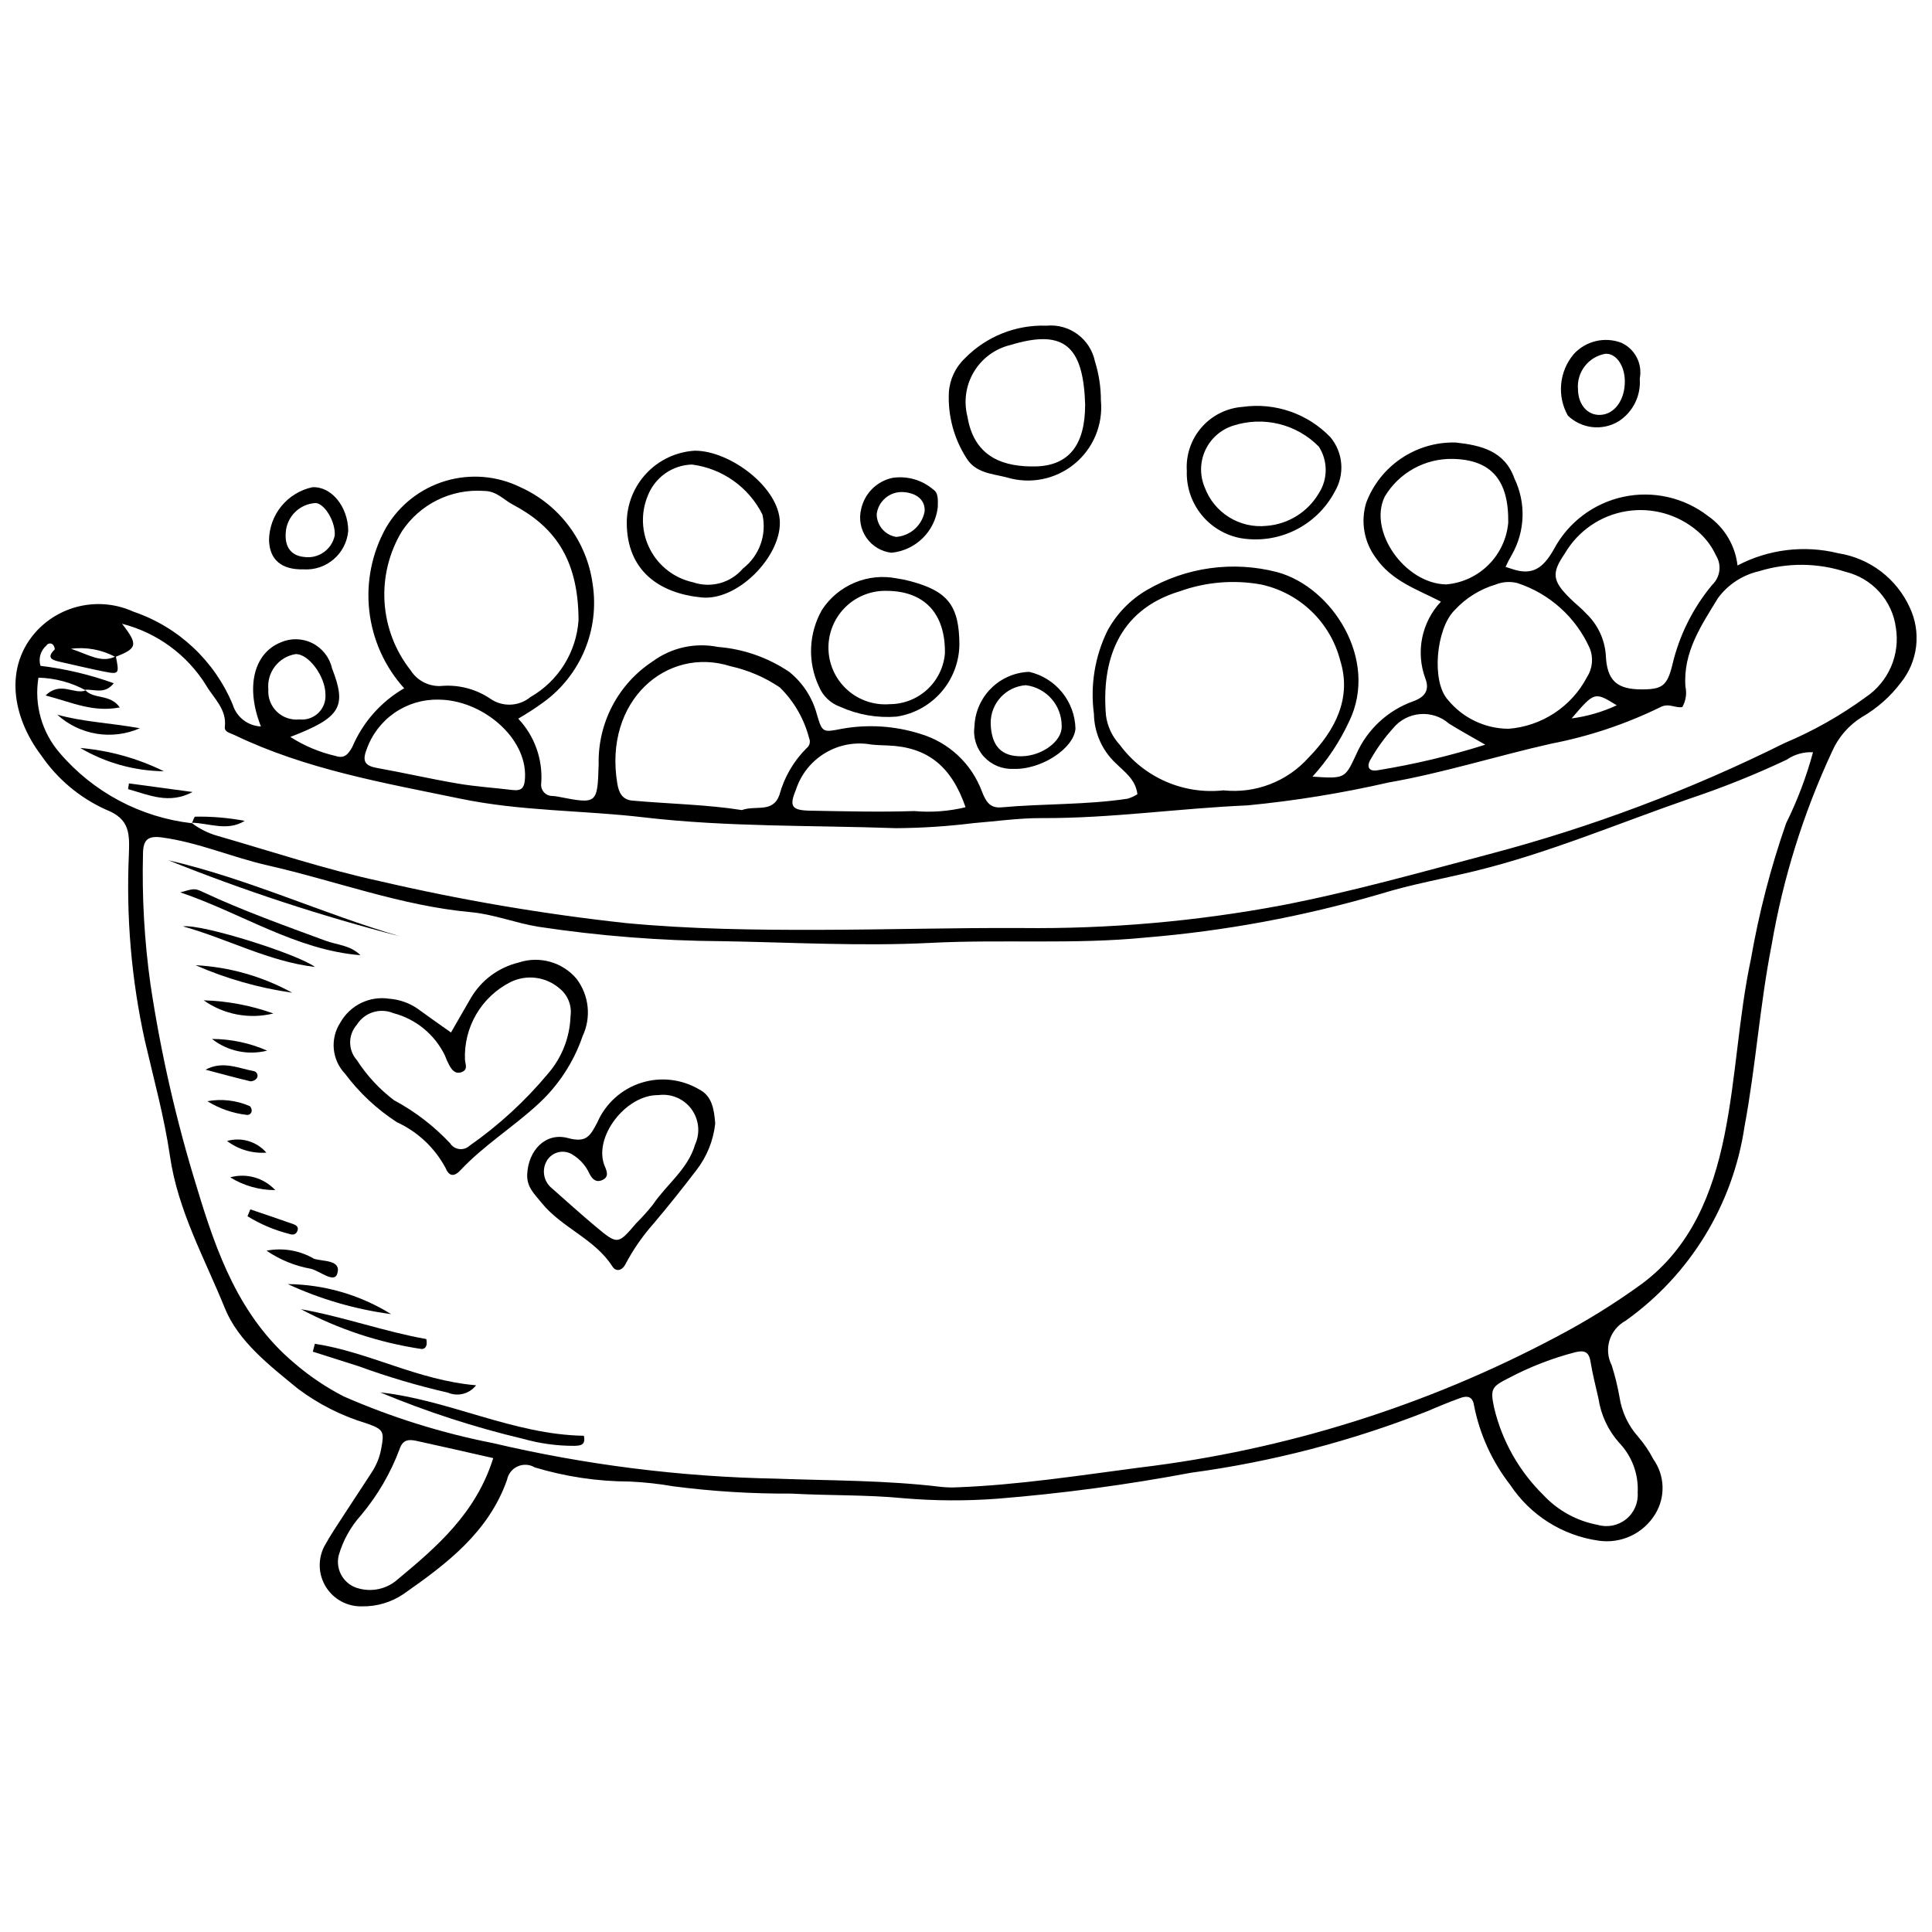 <?xml version="1.0" encoding="UTF-8"?>
<!-- The Best Svg Icon site in the world: iconSvg.co, Visit us! https://iconsvg.co -->
<svg width="800px" height="800px" version="1.1" viewBox="144 144 512 512" xmlns="http://www.w3.org/2000/svg">
 <defs>
  <clipPath id="a">
   <path d="m148.09 261h503.81v309h-503.81z"/>
  </clipPath>
 </defs>
 <g clip-path="url(#a)">
  <path d="m604.46 293.86c8.211-4.316 17.719-5.469 26.723-3.238 8.32 1.305 15.43 6.707 18.922 14.371 1.516 3.203 2.102 6.766 1.688 10.285-0.414 3.519-1.812 6.852-4.031 9.613-2.789 3.707-6.301 6.812-10.32 9.129-3.519 2.184-6.293 5.387-7.949 9.188-7.586 16.301-12.969 33.539-16 51.262-3.129 15.938-4.199 32.164-7.176 48.062-3.07 20.758-14.469 39.363-31.57 51.516-4.203 2.301-5.809 7.531-3.621 11.793 0.879 2.777 1.57 5.609 2.074 8.477 0.598 3.856 2.293 7.461 4.883 10.383 1.59 1.832 2.957 3.848 4.07 6.004 3.066 4.309 3.262 10.031 0.5 14.543-1.539 2.531-3.793 4.547-6.481 5.801-2.684 1.254-5.68 1.68-8.609 1.234-9.527-1.371-18.02-6.738-23.336-14.762-4.797-6.168-8.082-13.375-9.594-21.039-0.332-2.457-1.836-2.652-3.644-1.996-2.965 1.074-5.887 2.277-8.781 3.531l-0.004-0.004c-20.148 7.93-41.18 13.398-62.637 16.289-16.969 3.195-34.094 5.492-51.301 6.875-8.238 0.617-16.516 0.574-24.746-0.125-9.891-0.961-19.895-0.68-29.832-1.234-10.457 0.059-20.906-0.586-31.277-1.934-3.832-0.668-7.699-1.09-11.586-1.262-8.504-0.027-16.961-1.289-25.102-3.742-1.379-0.828-3.074-0.93-4.539-0.27-1.465 0.656-2.516 1.984-2.816 3.562-4.902 13.906-16.012 22.27-27.43 30.258v0.004c-3.246 2.199-7.094 3.34-11.016 3.266-3.844 0.102-7.461-1.828-9.512-5.082-2.055-3.25-2.242-7.344-0.496-10.77 1.617-2.984 3.551-5.797 5.394-8.656 2.371-3.68 4.824-7.305 7.191-10.988h-0.004c1.215-1.828 2.059-3.875 2.481-6.031 0.895-4.809 0.816-5.328-3.875-6.973-6.527-1.961-12.656-5.055-18.109-9.137-7.527-6.164-15.844-12.566-19.41-21.387-5.332-13.172-12.434-25.789-14.539-40.277-1.496-10.305-4.293-20.43-6.652-30.602-3.559-16.16-4.984-32.719-4.242-49.254 0.18-5.473 0.375-9.484-6.059-11.973-6.941-3.129-12.887-8.109-17.176-14.398-7.629-10.059-10.078-23.59-0.93-33.25v0.004c3.207-3.324 7.367-5.574 11.902-6.441 4.539-0.867 9.234-0.309 13.441 1.602 11.922 4.039 21.523 13.02 26.348 24.648 1.016 3.316 4.012 5.637 7.477 5.789-4.113-10.324-1.965-19.328 5.195-22.266 2.699-1.203 5.801-1.129 8.441 0.199 2.644 1.328 4.551 3.773 5.199 6.66 3.984 10.203 2.32 13.035-11.051 18.18 3.668 2.348 7.711 4.051 11.957 5.031 2.406 0.797 3.356-0.422 4.469-2.367 2.773-6.539 7.598-12 13.746-15.559-5.16-5.715-8.395-12.906-9.25-20.559-0.852-7.652 0.715-15.379 4.488-22.09 3.496-5.926 9.098-10.312 15.688-12.289 6.59-1.973 13.68-1.387 19.859 1.641 10.398 4.684 17.645 14.398 19.168 25.703 0.91 5.91 0.18 11.957-2.121 17.48-2.301 5.519-6.074 10.301-10.914 13.816-2.152 1.562-4.387 3.016-6.691 4.348 4.34 4.59 6.551 10.797 6.094 17.098-0.129 0.859 0.129 1.73 0.699 2.383 0.574 0.652 1.402 1.023 2.269 1.008 0.488 0.027 0.973 0.09 1.449 0.176 10.434 2.027 10.48 2.031 10.805-8.633-0.234-10.93 5.172-21.215 14.316-27.211 4.965-3.648 11.23-5.039 17.27-3.828 6.797 0.531 13.336 2.824 18.977 6.656 3.555 2.883 6.102 6.82 7.277 11.246 1.41 4.805 1.57 4.781 6.5 3.812v-0.004c6.957-1.262 14.113-0.812 20.855 1.312 7.606 2.242 13.695 7.957 16.418 15.402 0.961 2.348 1.949 4.379 5.121 4.09 11.129-1.016 22.355-0.621 33.441-2.293 0.914-0.273 1.789-0.672 2.598-1.184-0.449-3.934-3.488-5.981-5.812-8.289v0.004c-3.578-3.391-5.637-8.082-5.711-13.008-1.004-7.504 0.227-15.137 3.535-21.945 2.422-4.519 6.047-8.281 10.473-10.867 10.414-6.074 22.809-7.789 34.484-4.773 14.645 3.902 27.07 23.223 19.156 39.559l-0.004 0.004c-2.477 5.348-5.754 10.289-9.723 14.652 8.652 0.562 8.594 0.535 11.598-5.922 2.879-6.562 8.34-11.641 15.09-14.047 3.328-1.199 4.328-3.125 3.227-6.039h-0.004c-1.277-3.445-1.566-7.176-0.84-10.773 0.73-3.602 2.449-6.926 4.965-9.598-6.41-3.297-13.066-5.457-17.324-11.699-3.066-4.172-3.988-9.547-2.481-14.5 1.801-4.793 5.051-8.902 9.297-11.766 4.246-2.863 9.273-4.332 14.395-4.203 6.707 0.719 13.02 2.223 15.582 9.512l-0.004-0.004c3.129 6.461 2.871 14.047-0.691 20.277-0.602 1.031-1.152 2.094-1.645 3.18 0.703 0.223 1.164 0.359 1.621 0.52 5.449 1.875 8.305-0.102 11.207-5.238 3.793-7.098 10.52-12.164 18.391-13.852 7.871-1.691 16.082 0.172 22.453 5.094 4.359 3.043 7.199 7.812 7.801 13.098zm-409.61 68.312-0.121-0.141c2.129 1.641 4.559 2.844 7.152 3.547 14.223 4.102 28.328 8.805 42.766 11.938h0.004c21.516 5.004 43.312 8.715 65.273 11.113 16.992 1.605 34.012 1.828 50.949 1.789 17.938-0.039 35.957-0.57 53.879-0.477 23.086 0.258 46.141-1.75 68.832-6.004 18.59-3.582 36.867-8.77 55.16-13.598 27-7.121 53.199-16.98 78.195-29.426 7.625-3.207 14.852-7.293 21.527-12.176 2.941-1.98 5.254-4.762 6.664-8.012 1.41-3.254 1.863-6.84 1.301-10.34-0.461-3.527-1.977-6.832-4.352-9.477-2.371-2.648-5.492-4.516-8.945-5.356-7.473-2.434-15.512-2.488-23.016-0.164-4.328 0.996-8.164 3.5-10.809 7.07-4.414 7.223-9.32 14.344-8.652 23.504 0.398 1.836 0.109 3.754-0.809 5.391-1.672 0.438-3.562-1.145-5.816 0.039v0.004c-9.156 4.481-18.863 7.731-28.871 9.668-14.445 3.242-28.59 7.758-43.199 10.309-12.309 2.82-24.785 4.844-37.352 6.059-18.215 0.781-36.293 3.461-54.555 3.371-6.051-0.027-12.109 0.859-18.164 1.34v0.004c-6.762 0.836-13.562 1.277-20.375 1.328-22.324-0.793-44.707-0.27-66.949-2.875-16.125-1.891-32.367-1.59-48.488-4.926-20.457-4.231-40.949-7.742-59.969-16.895-1.121-0.539-2.688-0.793-2.527-2.113 0.574-4.734-2.973-7.613-4.957-11.039v-0.004c-5.039-8.113-13.027-13.961-22.285-16.32 4.352 5.574 4.027 6.547-1.777 8.781h-0.004c-3.602-1.926-7.719-2.68-11.77-2.156 4.898 1.609 8.098 3.922 11.902 1.992 0.953 4.648 0.855 4.84-3.035 4.07-4.012-0.793-7.988-1.77-11.984-2.652-2.012-0.445-3.34-1.105-1.219-3.176 0.156-0.152-0.094-0.98-0.383-1.277v-0.008c-0.238-0.258-0.59-0.387-0.941-0.344-0.352 0.039-0.66 0.246-0.836 0.551-1.547 1.316-2.164 3.426-1.566 5.367 6.625 0.797 13.141 2.344 19.418 4.613-2.41 3.066-5.203 1.508-7.617 1.734l0.207 0.148v0.004c-3.856-2.106-8.16-3.254-12.551-3.359-1.168 7.137 0.883 14.422 5.602 19.902 8.902 10.438 21.434 17.113 35.062 18.672zm429.62-18.816c-2.469-0.133-4.91 0.555-6.949 1.957-8.352 3.945-16.934 7.391-25.695 10.32-18.824 6.5-37.195 14.344-56.598 19.117-8.488 2.086-17.113 3.566-25.492 6.176v-0.004c-20.309 5.953-41.172 9.82-62.266 11.547-18.824 1.863-37.867 0.43-56.836 1.402-18.406 0.941-36.918-0.137-55.383-0.449l0.004 0.004c-16.277-0.113-32.52-1.395-48.613-3.832-5.988-0.969-11.801-3.305-17.801-3.852-18.566-1.695-35.93-8.328-53.902-12.406-9.453-2.144-18.406-6.125-28.117-7.414-3.652-0.484-4.836 0.672-4.926 4.125h0.004c-0.305 11.656 0.359 23.316 1.984 34.863 2.742 18.25 6.859 36.262 12.324 53.891 5.148 17.098 11.219 34.156 25.695 46.359 4.023 3.477 8.445 6.465 13.172 8.902 12.695 5.555 25.957 9.703 39.555 12.375 24.613 5.789 49.77 8.949 75.047 9.422 14.582 0.535 29.191 0.418 43.711 2.18 1.453 0.152 2.91 0.191 4.367 0.113 16.309-0.633 32.395-3.16 48.555-5.273v0.004c38.465-4.648 75.746-16.348 109.97-34.504 7.965-4.164 15.609-8.902 22.879-14.184 12.98-9.707 18.699-23.867 21.82-39.23 3.144-15.488 3.738-31.355 7.039-46.84v-0.004c2.125-12.215 5.242-24.234 9.32-35.945 2.984-6.027 5.371-12.328 7.129-18.82zm-156.24 10.094c8.504 0.906 16.922-2.348 22.605-8.734 7.086-7.242 11.434-15.828 8.332-25.691h0.004c-1.289-4.977-3.938-9.496-7.648-13.055-3.715-3.555-8.344-6.008-13.371-7.082-7.191-1.289-14.59-0.668-21.465 1.797-16.777 5.047-20.797 19.004-19.59 32.965v-0.004c0.395 2.906 1.68 5.621 3.68 7.766 6.356 8.617 16.812 13.203 27.453 12.039zm-170.91-45.141c-0.062-16.785-6.941-25.043-17.43-30.59-2.418-1.277-4.312-3.629-7.641-3.617-4.254-0.305-8.516 0.527-12.34 2.414-3.828 1.891-7.082 4.762-9.426 8.328-3.391 5.637-4.988 12.172-4.574 18.738s2.816 12.852 6.887 18.02c1.844 2.93 5.199 4.543 8.641 4.148 4.414-0.27 8.793 0.922 12.465 3.391 3.246 2.285 7.621 2.109 10.68-0.422 7.398-4.238 12.184-11.902 12.738-20.41zm43.273 50.367c3.777-1.359 8.18 0.871 9.953-3.984v0.004c1.27-4.707 3.758-8.992 7.211-12.43 0.801-0.609 1.082-1.688 0.676-2.609-1.312-5.125-4.008-9.797-7.789-13.504-3.973-2.676-8.414-4.578-13.094-5.609-16.836-5.344-33.625 9.168-29.953 31.137 0.371 2.231 1.219 4.242 3.957 4.484 9.871 0.883 19.801 1.043 29.039 2.512zm238.72-31.98c5.238-0.035 6.508-1.012 7.871-6.461h-0.004c1.824-7.824 5.453-15.113 10.602-21.281 2.129-2.039 2.527-5.289 0.957-7.781-1.117-2.438-2.754-4.606-4.797-6.348-5.223-4.516-12.188-6.473-19-5.34-6.812 1.129-12.766 5.234-16.25 11.199-3.676 5.332-3.191 7.332 1.406 11.91 1.375 1.371 2.953 2.551 4.25 3.992 3.016 2.863 4.867 6.738 5.199 10.883 0.262 6.957 2.949 9.27 9.766 9.227zm-35.551 10.438c8.82-0.676 16.676-5.836 20.797-13.668 1.484-2.289 1.762-5.156 0.738-7.684-3.676-8.207-10.648-14.48-19.195-17.27-1.895-0.473-3.887-0.34-5.699 0.379-4.211 1.25-8 3.621-10.961 6.859-4.859 4.859-6.184 18.871-1.707 23.742 3.941 4.801 9.816 7.598 16.027 7.641zm34.242 202.44c0.266-4.918-1.527-9.727-4.949-13.273-2.898-3.273-4.789-7.316-5.438-11.641-0.75-3.297-1.582-6.582-2.133-9.914-0.441-2.68-1.797-2.934-4.109-2.375l0.004 0.004c-6.086 1.586-11.965 3.867-17.523 6.805-4.594 2.316-4.949 2.887-3.906 7.848 2.074 8.781 6.586 16.793 13.016 23.125 3.832 4.133 8.895 6.918 14.434 7.949 2.602 0.762 5.414 0.203 7.527-1.496 2.113-1.699 3.266-4.324 3.078-7.031zm-303.29-9.16c-7.082-1.598-13.684-3.121-20.305-4.562-1.973-0.43-3.66-0.445-4.516 2.176v0.004c-2.379 6.359-5.82 12.266-10.18 17.473-2.785 3.07-4.824 6.742-5.961 10.73-0.922 3.902 1.488 7.816 5.391 8.742 3.602 0.969 7.445 0.062 10.23-2.414 10.477-8.699 20.777-17.586 25.34-32.148zm254.32-264.8v0.004c-3.629-0.086-7.211 0.797-10.387 2.555-3.172 1.754-5.824 4.32-7.68 7.438-4.43 9.117 5.269 23.008 16.242 23.266 4.238-0.344 8.219-2.176 11.234-5.168 3.019-2.996 4.883-6.961 5.258-11.195 0.172-11.289-4.519-16.691-14.668-16.895zm-268.85 63.797c-4.16-0.09-8.246 1.141-11.664 3.516s-6 5.773-7.367 9.703c-1.266 3.234-0.297 4.344 2.844 4.906 7.144 1.277 14.223 2.914 21.379 4.125 4.777 0.809 9.637 1.113 14.457 1.699 2.574 0.312 3.18-0.75 3.305-3.285 0.512-10.711-11.484-20.641-22.953-20.664zm139.7 28.512c-3.777-10.961-10.172-15.961-20.578-16.363-1.445-0.055-2.894-0.094-4.332-0.238h-0.004c-4.215-0.773-8.566 0.012-12.246 2.203-3.684 2.191-6.445 5.641-7.777 9.715-1.848 4.434-1.211 5.512 3.785 5.598 9.188 0.16 18.387 0.398 27.562 0.102 4.555 0.406 9.145 0.062 13.59-1.016zm137.73-16.57c-3.809-2.203-6.766-3.805-9.609-5.59h-0.004c-2.109-1.844-4.875-2.75-7.668-2.519s-5.371 1.586-7.148 3.75c-2.266 2.512-4.25 5.258-5.926 8.195-1.191 1.934-0.59 3.43 2.016 2.906 9.598-1.559 19.066-3.812 28.336-6.742zm-314.28-6.699c1.844 0.207 3.68-0.414 5.016-1.699 1.332-1.281 2.031-3.094 1.895-4.941-0.004-4.785-4.516-10.84-7.945-10.668v0.004c-4.488 0.742-7.629 4.836-7.188 9.363-0.156 2.199 0.672 4.356 2.258 5.887 1.59 1.535 3.773 2.285 5.965 2.055zm337.16-0.262c4.141-0.547 8.172-1.723 11.961-3.481-5.883-3.625-5.883-3.625-11.961 3.481z"/>
 </g>
 <path d="m435.75 250.11c0.609 6.441-2.031 12.766-7.043 16.859-5.008 4.094-11.73 5.422-17.922 3.543-3.894-1.008-8.281-1.105-10.742-5.227-3.273-5.156-4.875-11.199-4.582-17.301 0.223-3.43 1.734-6.652 4.231-9.012 5.672-5.809 13.531-8.953 21.641-8.664 6.055-0.582 11.578 3.481 12.832 9.434 1.051 3.356 1.586 6.852 1.586 10.367zm-4.18 1.078c-0.016-0.312-0.043-1.285-0.105-2.254-0.91-13.84-6.328-17.559-19.664-13.512h-0.004c-4.059 0.969-7.555 3.531-9.699 7.113-2.148 3.578-2.762 7.871-1.707 11.906 1.832 11.203 10.211 13.301 17.957 13.168 8.996-0.16 13.246-5.805 13.223-16.422z"/>
 <path d="m398.25 314.91c-0.082 4.629-1.801 9.074-4.848 12.551-3.051 3.481-7.234 5.766-11.809 6.453-5.106 0.402-10.23-0.488-14.898-2.59-2.574-0.914-4.637-2.879-5.672-5.406-3.059-6.516-2.742-14.113 0.844-20.352 2.094-3.184 5.086-5.672 8.598-7.148 3.512-1.48 7.383-1.879 11.121-1.152 1.203 0.172 2.394 0.418 3.57 0.73 10.062 2.648 13.059 6.531 13.094 16.914zm-18.461 15.703c3.668-0.008 7.199-1.383 9.906-3.859 2.703-2.477 4.387-5.871 4.715-9.523 0.199-10.715-5.508-16.738-15.773-16.652v-0.004c-4.098-0.012-8.023 1.648-10.871 4.598-2.848 2.949-4.367 6.93-4.211 11.023 0.156 4.098 1.98 7.949 5.043 10.672 3.066 2.723 7.109 4.074 11.191 3.746z"/>
 <path d="m310.1 282.59c-0.004-4.887 1.859-9.59 5.211-13.152 3.348-3.559 7.93-5.703 12.809-5.996 9.359-0.043 22.52 9.832 22.555 19.109 0.031 9.18-11.215 20.699-20.723 19.785-11.125-1.07-19.805-7.008-19.852-19.746zm17.305-15.48c-5.191 0.133-9.797 3.356-11.703 8.188-1.945 4.629-1.727 9.883 0.594 14.332 2.32 4.453 6.504 7.637 11.41 8.691 4.727 1.613 9.957 0.156 13.18-3.66 4.356-3.359 6.371-8.941 5.164-14.309-3.629-7.238-10.617-12.199-18.645-13.242z"/>
 <path d="m458.52 268.81c-0.273-4.211 1.129-8.359 3.898-11.539 2.773-3.184 6.691-5.141 10.902-5.445 8.602-1.211 17.262 1.789 23.273 8.062 3.394 4.094 3.84 9.887 1.102 14.453-2.348 4.422-6.035 7.988-10.531 10.188-4.496 2.203-9.574 2.926-14.504 2.066-4.086-0.805-7.754-3.031-10.344-6.289-2.59-3.258-3.938-7.332-3.797-11.496zm21.145 14.547h-0.004c5.754-0.445 10.926-3.676 13.848-8.648 2.426-3.762 2.418-8.598-0.012-12.355-2.894-2.941-6.547-5.016-10.555-5.996s-8.207-0.824-12.133 0.445c-3.269 1.035-5.957 3.398-7.391 6.512-1.438 3.117-1.492 6.691-0.152 9.852 1.215 3.277 3.484 6.059 6.453 7.902 2.969 1.848 6.465 2.652 9.941 2.289z"/>
 <path d="m412.55 347.76c-2.957 0.133-5.824-1.055-7.816-3.242-1.992-2.191-2.906-5.152-2.492-8.086 0.156-3.789 1.742-7.379 4.441-10.047 2.695-2.668 6.301-4.219 10.094-4.336 3.418 0.797 6.473 2.707 8.688 5.43 2.215 2.723 3.461 6.106 3.543 9.613-0.387 5.273-9.152 10.957-16.457 10.668zm2.199-3.34c5.457-0.098 10.734-4.035 10.605-7.91v-0.004c0.078-5.531-4.016-10.234-9.504-10.922-5.285 0.375-9.363 4.801-9.309 10.098 0.16 5.996 2.828 8.832 8.207 8.738z"/>
 <path d="m578.55 244.34c0.359 4.516-1.793 8.859-5.602 11.312-4.312 2.606-9.84 1.98-13.461-1.523-1.426-2.547-2.039-5.465-1.762-8.371 0.277-2.902 1.43-5.656 3.309-7.887 3.184-3.508 8.191-4.715 12.625-3.039 3.641 1.648 5.664 5.586 4.891 9.508zm-16.367 2.852c0.059 4.078 2.539 6.91 5.922 6.762 3.781-0.164 6.547-3.988 6.492-8.988-0.043-4.18-2.406-7.445-5.215-7.203l0.004 0.004c-4.477 0.805-7.602 4.894-7.203 9.43z"/>
 <path d="m236.29 284.63c-0.492 6.09-5.781 10.652-11.875 10.254-5.844 0.148-9.039-2.598-9.117-7.844 0.062-3.273 1.23-6.434 3.316-8.957 2.082-2.527 4.957-4.277 8.16-4.961 4.988-0.293 9.43 5.078 9.516 11.508zm-16.559 0.461c-0.32 3.914 1.441 6.215 5.004 6.523v0.004c3.734 0.465 7.199-2.012 7.969-5.695 0.277-3.492-2.555-8.375-5.004-8.617-4.25 0.195-7.676 3.543-7.969 7.785z"/>
 <path d="m392.52 278.43c-0.742 6.418-5.871 11.441-12.301 12.051-2.668-0.312-5.074-1.758-6.606-3.969-1.535-2.207-2.043-4.969-1.402-7.578 0.887-4.148 4.125-7.394 8.273-8.289 3.875-0.602 7.824 0.516 10.809 3.062 1.488 0.906 1.25 3.019 1.227 4.723zm-11.023 7.856c3.731-0.281 6.816-3.019 7.531-6.691 0.254-2.926-1.941-4.945-5.652-5.191h0.004c-3.523-0.215-6.609 2.34-7.047 5.84 0.012 3.008 2.195 5.562 5.164 6.043z"/>
 <path d="m263.52 417.62c1.949-3.391 3.621-6.324 5.324-9.238h-0.004c2.781-4.676 7.332-8.027 12.617-9.301 5.508-1.828 11.574-0.125 15.328 4.301 1.633 2.148 2.648 4.707 2.934 7.391 0.281 2.688-0.18 5.398-1.332 7.84-2.379 6.934-6.465 13.152-11.887 18.086-6.629 6.094-14.352 10.875-20.535 17.488-1.285 1.371-2.816 1.949-3.856-0.609-2.863-5.375-7.41-9.656-12.945-12.191-5.297-3.438-9.945-7.785-13.727-12.84-3.504-3.684-4.019-9.289-1.246-13.551 2.59-4.609 7.773-7.133 13-6.32 2.684 0.207 5.266 1.117 7.484 2.644 2.723 2.004 5.504 3.926 8.844 6.301zm31.668-4.273c0.422-2.812-0.688-5.637-2.914-7.41-3.606-3.117-8.727-3.773-13-1.668-3.785 1.914-6.938 4.883-9.074 8.547-2.137 3.664-3.172 7.867-2.977 12.105 0.129 1.211 0.77 2.441-0.676 3.109-1.703 0.781-2.723-0.328-3.465-1.691l0.004-0.004c-0.465-0.852-0.863-1.738-1.195-2.648-2.695-5.551-7.684-9.641-13.652-11.195-3.539-1.484-7.633-0.184-9.668 3.07-2.379 2.684-2.371 6.723 0.016 9.398 2.629 4.082 5.957 7.676 9.828 10.609 5.551 2.973 10.578 6.832 14.879 11.43 0.551 0.84 1.441 1.395 2.438 1.512 0.996 0.117 1.996-0.211 2.727-0.898 7.773-5.441 14.785-11.895 20.855-19.191 3.613-4.211 5.688-9.527 5.875-15.074z"/>
 <path d="m333.54 441.74c-0.484 4.523-2.223 8.816-5.016 12.406-3.684 4.816-7.465 9.562-11.383 14.188-2.891 3.269-5.383 6.879-7.418 10.742-0.75 1.492-2.383 2.184-3.441 0.531-4.723-7.367-13.43-10.219-18.781-16.871-1.832-2.277-3.926-4.121-3.789-7.484 0.254-6.348 4.828-11.273 10.816-9.652 4.918 1.332 5.875-0.59 7.781-4.168l-0.004-0.004c2.168-4.969 6.367-8.773 11.527-10.441 5.164-1.668 10.793-1.039 15.461 1.723 3.426 1.738 3.949 5.281 4.246 9.031zm-15.074-7.523c-8.656-0.152-17.418 11.309-14.18 18.883 0.605 1.414 1.133 2.856-0.734 3.652-1.758 0.75-2.723-0.473-3.402-1.836-0.93-2-2.422-3.684-4.293-4.848-1.211-0.828-2.734-1.066-4.141-0.648-1.406 0.422-2.551 1.453-3.113 2.809-1.004 2.324-0.348 5.031 1.609 6.637 3.836 3.367 7.609 6.809 11.523 10.082 5.965 4.984 5.992 4.922 10.859-0.77 1.551-1.543 3.016-3.172 4.387-4.879 3.625-5.406 9.289-9.383 11.219-15.973 1.418-3.09 1.039-6.707-0.988-9.438-2.027-2.727-5.379-4.137-8.746-3.672z"/>
 <path d="m244.76 513c18.387 2.019 35.254 11.191 53.969 11.492 0.586 2.566-1.066 2.606-2.449 2.672-4.606 0.02-9.195-0.605-13.629-1.852-12.941-3.074-25.613-7.191-37.891-12.312z"/>
 <path d="m250.02 392.14c-20.891-5.391-41.41-12.125-61.43-20.164 21.113 4.852 40.773 14.109 61.43 20.164z"/>
 <path d="m227.43 500.12c14.297 2.152 27.195 9.664 42.742 10.996h-0.004c-1.762 2.277-4.844 3.078-7.492 1.941-8.008-1.832-15.895-4.164-23.613-6.984-4.059-1.273-8.109-2.578-12.16-3.867z"/>
 <path d="m239.52 397.14c-17.121-1.395-31.367-11.086-47.742-16.656 3.754-1.047 3.785-1.121 6.055-0.059 10.555 4.934 21.512 8.84 32.426 12.871 3.098 1.145 6.594 1.168 9.262 3.844z"/>
 <path d="m223.75 490.95c11.398 2.031 22.223 5.977 33.23 7.914 0.418 1.98-0.406 2.727-1.348 2.625-11.152-1.672-21.934-5.238-31.883-10.539z"/>
 <path d="m192.49 389.5c5.125-0.691 30.668 7.445 34.98 10.758-12.289-1.457-23.207-7.488-34.98-10.758z"/>
 <path d="m220.27 484.3c9.684 0.098 19.152 2.852 27.383 7.957-9.477-1.262-18.707-3.945-27.383-7.957z"/>
 <path d="m214.63 475.44c4.32-0.836 8.797-0.074 12.598 2.148 2.414 0.766 7.348 0.219 6.137 4-0.812 2.539-4.555-0.727-6.938-1.34-4.231-0.746-8.25-2.387-11.797-4.809z"/>
 <path d="m221.43 407.08c-8.828-1.262-17.441-3.711-25.609-7.289 8.977 0.469 17.73 2.957 25.609 7.289z"/>
 <path d="m216.45 412.58c-6.375 1.574-13.117 0.301-18.48-3.484 6.305 0.18 12.543 1.355 18.48 3.484z"/>
 <path d="m198.47 427.48c4.566-2.457 8.707-0.367 12.957 0.414 0.344 0.125 0.613 0.395 0.742 0.738 0.133 0.34 0.105 0.723-0.066 1.043-0.398 0.559-1.043 0.887-1.727 0.883-3.988-0.945-7.941-2.035-11.906-3.078z"/>
 <path d="m210.34 464.5c3.82 1.301 7.648 2.57 11.449 3.926 0.637 0.227 1.375 0.707 1.078 1.625-0.367 1.145-1.184 1.305-2.258 0.938-3.887-0.988-7.602-2.562-11.02-4.672z"/>
 <path d="m200.18 419.33c5.035 0.02 10.008 1.074 14.617 3.098-5.086 1.293-10.488 0.148-14.617-3.098z"/>
 <path d="m216.94 459.39c-4.219 0.008-8.355-1.164-11.938-3.383 4.297-1.191 8.902 0.113 11.938 3.383z"/>
 <path d="m198.96 435.83c3.762-0.688 7.644-0.242 11.152 1.273 0.273 0.055 0.59 0.754 0.594 1.152v0.004c0.016 0.355-0.133 0.703-0.406 0.938-0.273 0.23-0.637 0.324-0.988 0.25-3.676-0.434-7.207-1.668-10.352-3.617z"/>
 <path d="m214.59 449.46c-3.731 0.266-7.434-0.832-10.414-3.086 3.773-1.086 7.84 0.117 10.414 3.086z"/>
 <path d="m165.27 342.22c7.707 0.66 15.219 2.754 22.156 6.172-7.797-0.094-15.434-2.219-22.156-6.172z"/>
 <path d="m159.17 333.39c6.766 1.918 13.785 2.152 21.898 3.598-3.606 1.586-7.598 2.094-11.484 1.453-3.887-0.637-7.508-2.391-10.414-5.051z"/>
 <path d="m166.53 326.8c2.258 2.652 6.586 0.965 9.211 4.672-7.094 1.387-12.781-1.375-19.648-3.164 3.977-3.91 7.559-0.109 10.652-1.352z"/>
 <path d="m195.03 353.89c-6.25 3.34-11.59 0.766-17.09-0.758l0.23-1.52z"/>
 <path d="m194.85 362.16c0.297-0.605 0.598-1.734 0.895-1.734 4.398-0.078 8.789 0.297 13.109 1.113-4.656 2.871-9.426 0.574-14.125 0.484z"/>
</svg>